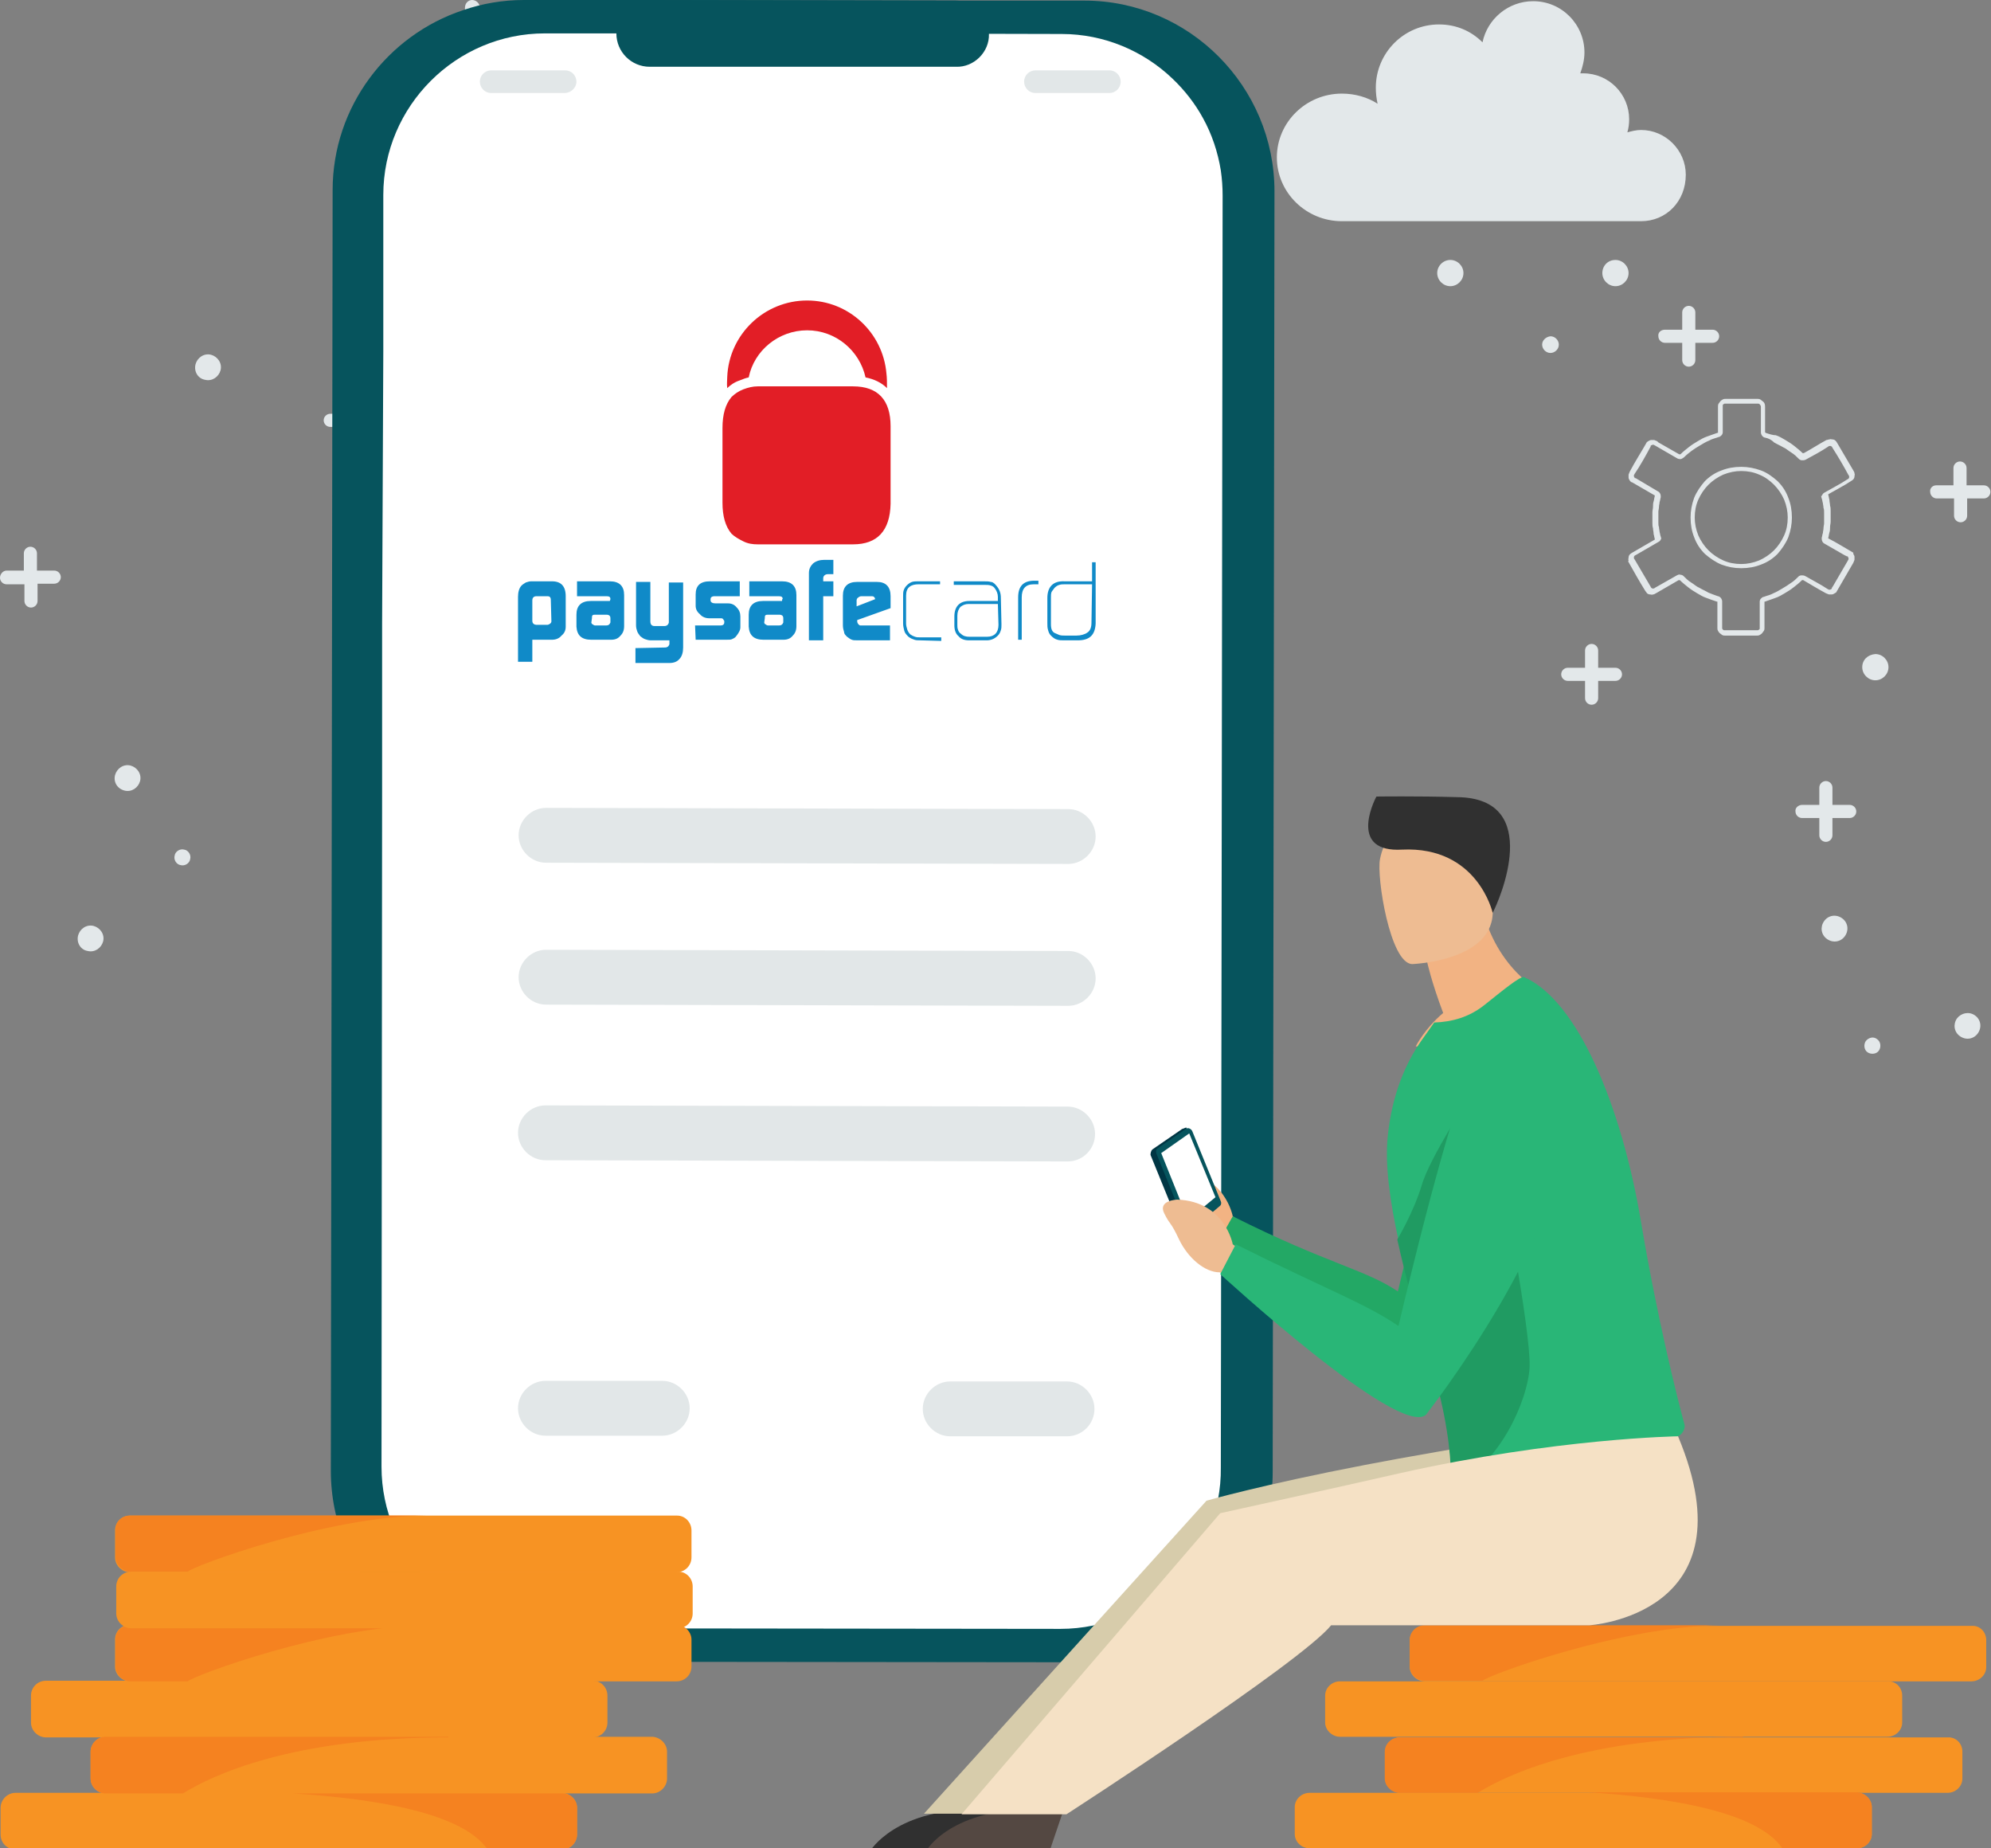 <?xml version="1.0" encoding="utf-8"?>
<!-- Generator: Adobe Illustrator 24.0.2, SVG Export Plug-In . SVG Version: 6.00 Build 0)  -->
<svg version="1.1" id="Layer_1" xmlns="http://www.w3.org/2000/svg" xmlns:xlink="http://www.w3.org/1999/xlink" x="0px" y="0px"
	 viewBox="0 0 334 310" style="enable-background:new 0 0 334 310;" xml:space="preserve">
<rect x="0" y="0" width="334" height="310" fill="#808080" stroke="none"/>
<style type="text/css">
	.st0{fill-rule:evenodd;clip-rule:evenodd;fill:#E3E8EA;}
	.st1{fill:#C3812A;}
	.st2{fill:#F79323;}
	.st3{fill:#F58220;}
	.st4{fill:#DDE1F2;}
	.st5{fill:#06545D;}
	.st6{fill:#FFFFFF;}
	.st7{fill:#E2E7E8;}
	.st8{fill:#108AC8;}
	.st9{fill:#E21E26;}
	.st10{fill:#F2B383;}
	.st11{fill:#23A865;}
	.st12{fill:#303030;}
	.st13{fill:#EEBC92;}
	.st14{fill:#544842;}
	.st15{fill:#D7CCAB;}
	.st16{fill:#29B677;}
	.st17{fill:#003644;}
	.st18{fill:#3A3682;}
	.st19{fill:#209B62;}
	.st20{fill:#F5E1C5;}
</style>
<g>
	<g>
		<path class="st0" d="M298.2,80.7c0.8,0.8,1.4,1.7,1.8,2.8c0.4,1,0.6,2.1,0.6,3.3c0,1.1-0.2,2.2-0.6,3.3c-0.4,1-1.1,2-1.8,2.8
			c-0.8,0.8-1.7,1.4-2.8,1.8c-1,0.4-2.1,0.6-3.3,0.6c-1.2,0-2.2-0.2-3.3-0.6c-1-0.4-2-1.1-2.8-1.8c-0.8-0.8-1.4-1.7-1.8-2.8
			c-0.4-1-0.6-2.1-0.6-3.3c0-1.1,0.2-2.2,0.6-3.3c0.4-1,1.1-2,1.8-2.8c0.8-0.8,1.7-1.4,2.8-1.8c1-0.4,2.1-0.6,3.3-0.6
			c1.1,0,2.2,0.2,3.3,0.6C296.5,79.3,297.4,80,298.2,80.7L298.2,80.7z M295.1,79.6c-0.9-0.4-1.9-0.6-3-0.6c-1,0-2,0.2-3,0.6
			c-0.9,0.4-1.8,1-2.5,1.7c-0.7,0.7-1.3,1.6-1.7,2.5c-0.4,0.9-0.6,1.9-0.6,3c0,1,0.2,2,0.6,3c0.4,0.9,1,1.8,1.7,2.5
			c0.7,0.7,1.6,1.3,2.5,1.7c0.9,0.4,1.9,0.6,3,0.6c1,0,2-0.2,3-0.6c0.9-0.4,1.8-1,2.5-1.7c0.7-0.7,1.3-1.6,1.7-2.5
			c0.4-0.9,0.6-1.9,0.6-3c0-1-0.2-2-0.6-3c-0.4-0.9-1-1.8-1.7-2.5C296.9,80.6,296.1,80,295.1,79.6L295.1,79.6z M296.1,73.4
			c-0.2,0-0.4-0.2-0.5-0.3c-0.1-0.2-0.2-0.3-0.2-0.6v-4.3c0-0.1-0.1-0.3-0.2-0.4c-0.1,0-0.1-0.1-0.2-0.1c-0.1,0-0.1,0-0.2,0h-5.3
			c-0.1,0-0.1,0-0.2,0c-0.1,0-0.1,0.1-0.2,0.1c-0.1,0.1-0.1,0.1-0.1,0.2c0,0.1,0,0.1,0,0.2l0,4.3c0,0.2-0.1,0.4-0.2,0.5
			c-0.1,0.1-0.3,0.3-0.5,0.3c-0.5,0.2-1.1,0.3-1.6,0.6c-0.5,0.2-1,0.5-1.5,0.8c-0.5,0.3-1,0.6-1.4,0.9c-0.4,0.3-0.9,0.7-1.3,1.1
			c-0.1,0.1-0.3,0.2-0.5,0.3c-0.2,0-0.4,0-0.6-0.1l-3.8-2.2c-0.1,0-0.1-0.1-0.2-0.1c-0.1,0-0.1,0-0.2,0c-0.1,0-0.1,0.1-0.2,0.1
			c-0.1,0-0.1,0.1-0.1,0.2c-0.8,1.5-1.8,3.3-2.7,4.6c0,0.1-0.1,0.1-0.1,0.2c0,0.1,0,0.1,0,0.2c0,0.1,0.1,0.1,0.1,0.2
			c0,0.1,0.1,0.1,0.2,0.1l3.7,2.2c0.2,0.1,0.3,0.2,0.4,0.4c0.1,0.2,0.1,0.4,0.1,0.6c-0.1,0.3-0.1,0.6-0.2,0.8c0,0.3-0.1,0.5-0.1,0.8
			c0,0.3-0.1,0.6-0.1,0.8c0,0.3,0,0.6,0,0.9c0,0.3,0,0.6,0,0.9c0,0.3,0,0.6,0.1,0.8c0,0.3,0.1,0.6,0.1,0.8c0.1,0.3,0.1,0.6,0.2,0.8
			l0.1,0.4l-0.1,0c0,0,0,0.1,0,0.1c-0.1,0.2-0.2,0.3-0.4,0.4l-3.8,2.2c-0.1,0-0.1,0.1-0.2,0.1c0,0.1-0.1,0.1-0.1,0.2
			c0,0.1,0,0.1,0,0.2c0,0.1,0,0.1,0.1,0.2c0.9,1.5,1.8,3.1,2.7,4.6c0,0.1,0.1,0.1,0.1,0.2c0.1,0,0.1,0.1,0.2,0.1c0.1,0,0.1,0,0.2,0
			c0.1,0,0.1,0,0.2-0.1l3.7-2.1c0.2-0.1,0.4-0.2,0.6-0.1c0.2,0,0.4,0.1,0.5,0.2c0.4,0.4,0.8,0.8,1.3,1.1c0.5,0.3,0.9,0.7,1.4,0.9
			c0.5,0.3,1,0.5,1.5,0.8c0.5,0.2,1,0.4,1.6,0.6c0.2,0,0.4,0.2,0.5,0.3c0.1,0.2,0.2,0.3,0.2,0.6v4.3c0,0.1,0,0.1,0,0.2
			c0,0.1,0.1,0.1,0.1,0.2c0.1,0,0.1,0.1,0.2,0.1c0.1,0,0.1,0,0.2,0h5.3c0.1,0,0.1,0,0.2,0c0.1,0,0.1-0.1,0.2-0.1
			c0.1-0.1,0.1-0.1,0.1-0.2c0-0.1,0-0.1,0-0.2l0-4.3c0-0.2,0.1-0.4,0.2-0.5c0.1-0.1,0.3-0.3,0.5-0.3c0.5-0.2,1.1-0.3,1.6-0.6
			c0.5-0.2,1-0.5,1.5-0.8c0.5-0.3,1-0.6,1.4-0.9c0.5-0.3,0.9-0.7,1.3-1.1l0,0c0.1-0.1,0.3-0.2,0.5-0.2c0.2,0,0.4,0,0.6,0.1
			c1.2,0.7,2.6,1.4,3.8,2.2c0.1,0,0.1,0.1,0.2,0.1c0.1,0,0.1,0,0.2,0c0.1,0,0.1-0.1,0.2-0.1c0.1,0,0.1-0.1,0.1-0.2l0.2-0.3l0,0
			l2.5-4.3c0-0.1,0.1-0.1,0.1-0.2c0-0.1,0-0.1,0-0.2c0-0.1-0.1-0.1-0.1-0.2c0-0.1-0.1-0.1-0.2-0.1l-0.4-0.2l0,0l-3.3-1.9
			c-0.2-0.1-0.3-0.2-0.4-0.4c-0.1-0.2-0.1-0.4-0.1-0.6c0.1-0.3,0.1-0.6,0.2-0.8c0-0.3,0.1-0.5,0.1-0.8c0-0.3,0.1-0.6,0.1-0.8
			c0-0.3,0-0.6,0-0.9c0-0.3,0-0.6,0-0.9c0-0.3,0-0.6-0.1-0.8c0-0.3-0.1-0.6-0.1-0.8c-0.1-0.3-0.1-0.6-0.2-0.8l-0.1-0.4l0.1,0
			c0-0.1,0-0.1,0.1-0.2c0.1-0.2,0.2-0.3,0.4-0.4c1.2-0.7,2.6-1.4,3.8-2.2c0.1,0,0.1-0.1,0.2-0.1c0-0.1,0.1-0.1,0.1-0.2
			c0-0.1,0-0.1,0-0.2c0-0.1,0-0.1-0.1-0.2c-0.8-1.5-1.8-3.2-2.7-4.6c0-0.1-0.1-0.1-0.1-0.2c-0.1,0-0.1-0.1-0.2-0.1
			c-0.1,0-0.1,0-0.2,0c-0.1,0-0.1,0-0.2,0.1c-1.2,0.8-2.5,1.5-3.8,2.2c-0.2,0.1-0.4,0.1-0.6,0.1c-0.2,0-0.4-0.1-0.5-0.2
			c-0.4-0.4-0.8-0.8-1.3-1.1c-0.5-0.3-0.9-0.7-1.4-0.9c-0.5-0.3-1-0.5-1.5-0.8C297.1,73.7,296.6,73.5,296.1,73.4L296.1,73.4z
			 M296.2,72.6L296.2,72.6C296.2,72.6,296.2,72.6,296.2,72.6c-0.1-0.1-0.1-0.1-0.1-0.1v-4.3c0-0.4-0.1-0.7-0.4-0.9
			c-0.1-0.1-0.3-0.2-0.4-0.3c-0.2-0.1-0.3-0.1-0.5-0.1h-5.3c-0.2,0-0.3,0-0.5,0.1c-0.2,0.1-0.3,0.2-0.4,0.3
			c-0.1,0.1-0.2,0.3-0.3,0.4c-0.1,0.2-0.1,0.3-0.1,0.5v4.3c0,0,0,0,0,0.1c0,0,0,0-0.1,0c-0.6,0.2-1.1,0.4-1.7,0.6
			c-0.6,0.2-1.1,0.5-1.6,0.8c-0.5,0.3-1,0.6-1.5,1c-0.5,0.4-0.9,0.7-1.4,1.2l0,0c0,0,0,0-0.1,0c0,0,0,0-0.1,0l-3.5-2l0,0L278,74
			c-0.2-0.1-0.3-0.1-0.5-0.2c-0.2,0-0.4,0-0.5,0c-0.2,0-0.3,0.1-0.5,0.2c0,0-0.1,0-0.1,0.1l-0.1,0c-0.9,1.6-2,3.3-2.9,5
			c-0.1,0.2-0.1,0.3-0.2,0.5c0,0.2,0,0.4,0,0.5c0,0.2,0.1,0.3,0.2,0.5c0.1,0.1,0.2,0.3,0.4,0.3l3.8,2.2c0,0,0,0,0,0c0,0,0,0,0,0.1
			c-0.1,0.3-0.1,0.6-0.2,0.9c-0.1,0.3-0.1,0.6-0.1,0.9c0,0.3-0.1,0.6-0.1,0.9c0,0.3,0,0.6,0,0.9c0,0.3,0,0.6,0,0.9
			c0,0.3,0,0.6,0.1,0.9c0,0.3,0.1,0.6,0.1,0.9c0,0.2,0.1,0.3,0.1,0.5l0,0l0.1,0.4c0,0,0,0,0,0.1c0,0,0,0,0,0l-3.8,2.2
			c-0.2,0.1-0.3,0.2-0.4,0.3c-0.1,0.1-0.2,0.3-0.2,0.5c0,0.2-0.1,0.3,0,0.5c0,0,0,0.1,0,0.1l-0.1,0c0.9,1.6,1.9,3.4,2.9,5
			c0.1,0.1,0.2,0.3,0.3,0.4c0.1,0.1,0.3,0.2,0.5,0.2c0.2,0,0.3,0.1,0.5,0c0.2,0,0.3-0.1,0.5-0.2l3.8-2.2c0,0,0,0,0.1,0
			c0,0,0,0,0.1,0c0.4,0.4,0.9,0.8,1.4,1.2c0.5,0.4,1,0.7,1.5,1c0.5,0.3,1,0.6,1.6,0.8c0.5,0.2,1.1,0.4,1.7,0.6l0,0c0,0,0,0,0.1,0
			c0,0,0,0,0,0.1v4.3c0,0.2,0,0.3,0.1,0.5c0.1,0.2,0.2,0.3,0.3,0.4c0.1,0.1,0.3,0.2,0.4,0.3c0.2,0.1,0.3,0.1,0.5,0.1h5.3
			c0.2,0,0.3,0,0.5-0.1c0.2-0.1,0.3-0.2,0.4-0.3c0.1-0.1,0.2-0.3,0.3-0.4c0.1-0.2,0.1-0.3,0.1-0.5V101c0,0,0,0,0-0.1c0,0,0,0,0.1,0
			c0.6-0.2,1.1-0.4,1.7-0.6c0.6-0.2,1.1-0.5,1.6-0.8c0.5-0.3,1-0.6,1.5-1c0.5-0.4,0.9-0.7,1.4-1.2c0,0,0,0,0.1,0c0,0,0,0,0.1,0
			c1.2,0.7,2.5,1.5,3.8,2.2c0.2,0.1,0.3,0.1,0.5,0.2c0.2,0,0.4,0,0.5,0c0.2,0,0.3-0.1,0.5-0.2c0,0,0.1,0,0.1-0.1l0.1,0l2.9-5
			c0.1-0.2,0.1-0.3,0.2-0.5c0-0.2,0-0.4,0-0.5c0-0.2-0.1-0.3-0.2-0.5l0-0.1l0-0.1c-1.4-0.8-2.8-1.7-4.2-2.4c0,0,0,0,0,0
			c0,0,0,0,0-0.1c0.1-0.3,0.1-0.6,0.2-0.9c0.1-0.3,0.1-0.6,0.1-0.9c0-0.3,0.1-0.6,0.1-0.9c0-0.3,0-0.6,0-0.9c0-0.3,0-0.6,0-0.9
			c0-0.3,0-0.6-0.1-0.9c0-0.3-0.1-0.6-0.1-0.9c0-0.2-0.1-0.3-0.1-0.5l0,0l-0.1-0.4c0,0,0,0,0-0.1c0,0,0,0,0,0
			c1.2-0.7,2.6-1.4,3.8-2.2c0.2-0.1,0.3-0.2,0.4-0.3c0.1-0.1,0.2-0.3,0.2-0.5c0-0.2,0.1-0.3,0-0.5c0-0.2-0.1-0.3-0.2-0.5
			c-0.9-1.5-1.8-3.1-2.7-4.6c-0.1-0.2-0.2-0.3-0.3-0.4c-0.1-0.1-0.3-0.2-0.5-0.2c-0.2,0-0.3-0.1-0.5,0c-0.2,0-0.3,0.1-0.5,0.1
			c-1.3,0.7-2.5,1.5-3.8,2.2c0,0,0,0-0.1,0c0,0,0,0-0.1,0c-0.4-0.4-0.9-0.8-1.4-1.2c-0.5-0.4-1-0.7-1.5-1c-0.5-0.3-1-0.6-1.6-0.8
			C297.4,73,296.8,72.8,296.2,72.6z"/>
		<g>
			<g>
				<g>
					<g>
						<path class="st0" d="M275.3,37.1h-50.2c-6,0-10.9-4.8-10.9-10.7c0-5.9,4.9-10.7,10.9-10.7c2.2,0,4.3,0.6,6,1.7
							c-0.2-0.9-0.3-1.8-0.3-2.7c0-5.8,4.7-10.6,10.6-10.6c2.9,0,5.4,1.1,7.3,3c0.8-3.9,4.3-6.9,8.5-6.9c4.8,0,8.6,3.9,8.6,8.6
							c0,1.2-0.3,2.4-0.7,3.5c0.2,0,0.3,0,0.5,0c4.3,0,7.7,3.5,7.7,7.7c0,0.8-0.1,1.5-0.3,2.2c0.7-0.2,1.5-0.4,2.3-0.4
							c4.1,0,7.5,3.4,7.5,7.5C282.8,33.8,279.5,37.1,275.3,37.1z"/>
					</g>
				</g>
			</g>
			<g>
				<path class="st0" d="M74.7,4.5H78V1.3C78,0.6,78.5,0,79.2,0c0.7,0,1.3,0.6,1.3,1.3v3.2h3.2c0.7,0,1.3,0.6,1.3,1.3
					C85,6.5,84.4,7,83.7,7h-3.2v3.2c0,0.7-0.6,1.3-1.3,1.3c-0.7,0-1.3-0.6-1.3-1.3V7h-3.2c-0.7,0-1.3-0.6-1.3-1.3
					C73.5,5.1,74,4.5,74.7,4.5z"/>
				<path class="st0" d="M55.4,69.4h2.9v-2.9c0-0.6,0.5-1.1,1.1-1.1c0.6,0,1.1,0.5,1.1,1.1v2.9h2.9c0.6,0,1.1,0.5,1.1,1.1
					c0,0.6-0.5,1.1-1.1,1.1h-2.9v2.9c0,0.6-0.5,1.1-1.1,1.1c-0.6,0-1.1-0.5-1.1-1.1v-2.9h-2.9c-0.6,0-1.1-0.5-1.1-1.1
					C54.3,69.9,54.8,69.4,55.4,69.4z"/>
				<path class="st0" d="M302.3,135h2.9v-2.9c0-0.6,0.5-1.1,1.1-1.1c0.6,0,1.1,0.5,1.1,1.1v2.9h2.9c0.6,0,1.1,0.5,1.1,1.1
					c0,0.6-0.5,1.1-1.1,1.1h-2.9v2.9c0,0.6-0.5,1.1-1.1,1.1c-0.6,0-1.1-0.5-1.1-1.1v-2.9h-2.9c-0.6,0-1.1-0.5-1.1-1.1
					C301.1,135.5,301.7,135,302.3,135z"/>
				<g>
					<g>
						<path class="st0" d="M30.3,145.1c0.7,0.2,1.5-0.3,1.6-1c0.2-0.7-0.3-1.5-1-1.6c-0.7-0.2-1.5,0.3-1.6,1
							C29.1,144.2,29.6,145,30.3,145.1z"/>
					</g>
					<g>
						<path class="st0" d="M14.7,159.5c1.2,0.3,2.3-0.5,2.6-1.6c0.3-1.2-0.5-2.3-1.6-2.6c-1.2-0.3-2.3,0.5-2.6,1.6
							C12.8,158.1,13.5,159.3,14.7,159.5z"/>
					</g>
					<g>
						<path class="st0" d="M20.9,132.6c1.2,0.3,2.3-0.5,2.6-1.6c0.3-1.2-0.5-2.3-1.6-2.6c-1.2-0.3-2.3,0.5-2.6,1.6
							C19,131.2,19.7,132.3,20.9,132.6z"/>
					</g>
				</g>
				<g>
					<g>
						<path class="st0" d="M34.4,63.7c1.2,0.3,2.3-0.5,2.6-1.6c0.3-1.2-0.5-2.3-1.6-2.6c-1.2-0.3-2.3,0.5-2.6,1.6
							C32.5,62.3,33.2,63.5,34.4,63.7z"/>
					</g>
				</g>
				<path class="st0" d="M279.3,55.3h2.9v-2.9c0-0.6,0.5-1.1,1.1-1.1c0.6,0,1.1,0.5,1.1,1.1v2.9h2.9c0.6,0,1.1,0.5,1.1,1.1
					c0,0.6-0.5,1.1-1.1,1.1h-2.9v2.9c0,0.6-0.5,1.1-1.1,1.1c-0.6,0-1.1-0.5-1.1-1.1v-2.9h-2.9c-0.6,0-1.1-0.5-1.1-1.1
					C278.1,55.8,278.6,55.3,279.3,55.3z"/>
				<g>
					<g>
						<path class="st0" d="M258.7,57.8c0,0.7,0.6,1.4,1.4,1.4c0.7,0,1.4-0.6,1.4-1.4c0-0.7-0.6-1.4-1.4-1.4
							C259.3,56.5,258.7,57.1,258.7,57.8z"/>
					</g>
					<g>
						<path class="st0" d="M241.1,45.8c0,1.2,1,2.2,2.2,2.2c1.2,0,2.2-1,2.2-2.2c0-1.2-1-2.2-2.2-2.2
							C242.1,43.6,241.1,44.6,241.1,45.8z"/>
					</g>
					<g>
						<path class="st0" d="M268.8,45.8c0,1.2,1,2.2,2.2,2.2c1.2,0,2.2-1,2.2-2.2c0-1.2-1-2.2-2.2-2.2
							C269.7,43.6,268.8,44.6,268.8,45.8z"/>
					</g>
					<g>
						<path class="st0" d="M312.4,111.9c0,1.2,1,2.2,2.2,2.2c1.2,0,2.2-1,2.2-2.2c0-1.2-1-2.2-2.2-2.2
							C313.3,109.8,312.4,110.7,312.4,111.9z"/>
					</g>
				</g>
				<g>
					<g>
						<path class="st0" d="M313,174.6c-0.4,0.6-0.3,1.5,0.3,1.9c0.6,0.4,1.5,0.3,1.9-0.3c0.4-0.6,0.3-1.5-0.3-1.9
							C314.3,173.8,313.5,174,313,174.6z"/>
					</g>
					<g>
						<path class="st0" d="M306,154.5c-0.7,1-0.5,2.3,0.5,3c1,0.7,2.3,0.5,3-0.5c0.7-1,0.5-2.3-0.5-3
							C308,153.3,306.7,153.5,306,154.5z"/>
					</g>
					<g>
						<path class="st0" d="M328.3,170.8c-0.7,1-0.5,2.3,0.5,3c1,0.7,2.3,0.5,3-0.5c0.7-1,0.5-2.3-0.5-3
							C330.3,169.6,329,169.9,328.3,170.8z"/>
					</g>
				</g>
				<path class="st0" d="M263,112h2.9v-2.9c0-0.6,0.5-1.1,1.1-1.1c0.6,0,1.1,0.5,1.1,1.1v2.9h2.9c0.6,0,1.1,0.5,1.1,1.1
					c0,0.6-0.5,1.1-1.1,1.1h-2.9v2.9c0,0.6-0.5,1.1-1.1,1.1c-0.6,0-1.1-0.5-1.1-1.1v-2.9H263c-0.6,0-1.1-0.5-1.1-1.1
					C261.9,112.5,262.4,112,263,112z"/>
				<path class="st0" d="M1.1,95.7H4v-2.9c0-0.6,0.5-1.1,1.1-1.1c0.6,0,1.1,0.5,1.1,1.1v2.9h2.9c0.6,0,1.1,0.5,1.1,1.1
					c0,0.6-0.5,1.1-1.1,1.1H6.3v2.9c0,0.6-0.5,1.1-1.1,1.1c-0.6,0-1.1-0.5-1.1-1.1V98H1.1C0.5,98,0,97.5,0,96.9
					C0,96.3,0.5,95.7,1.1,95.7z"/>
				<path class="st0" d="M324.8,81.4h2.9v-2.9c0-0.6,0.5-1.1,1.1-1.1c0.6,0,1.1,0.5,1.1,1.1v2.9h2.9c0.6,0,1.1,0.5,1.1,1.1
					c0,0.6-0.5,1.1-1.1,1.1H330v2.9c0,0.6-0.5,1.1-1.1,1.1c-0.6,0-1.1-0.5-1.1-1.1v-2.9h-2.9c-0.6,0-1.1-0.5-1.1-1.1
					C323.7,81.9,324.2,81.4,324.8,81.4z"/>
			</g>
		</g>
	</g>
	<g>
		<path class="st1" d="M257.5,281.9h0.8c-0.7,0-1,0-1,0L257.5,281.9z"/>
		<g>
			<path class="st2" d="M314,303.1v4.5c0,1.3-1.1,2.4-2.5,2.4h-91.8c-1.4,0-2.5-1.1-2.5-2.4v-4.5c0-1.3,1.1-2.4,2.5-2.4h91.8
				C312.9,300.7,314,301.8,314,303.1z"/>
			<path class="st2" d="M329.2,293.8v4.5c0,1.3-1.1,2.4-2.5,2.4h-91.8c-1.3,0-2.5-1.1-2.5-2.4v-4.5c0-1.3,1.1-2.4,2.5-2.4h91.8
				C328.1,291.3,329.2,292.4,329.2,293.8z"/>
			<path class="st2" d="M333.2,275.1v4.5c0,1.3-1.1,2.4-2.5,2.4H239c-1.3,0-2.5-1.1-2.5-2.4v-4.5c0-1.3,1.1-2.4,2.5-2.4h91.8
				C332.1,272.6,333.2,273.7,333.2,275.1z"/>
			<path class="st2" d="M319.1,284.4v4.5c0,1.3-1.1,2.4-2.5,2.4h-91.8c-1.3,0-2.5-1.1-2.5-2.4v-4.5c0-1.3,1.1-2.4,2.5-2.4h91.8
				C318,281.9,319.1,283,319.1,284.4z"/>
			<path class="st3" d="M314,303.1v4.5c0,1.3-1.1,2.4-2.5,2.4H299c-4.2-6.1-18.6-8.5-32.6-9.4h45.2C312.9,300.7,314,301.8,314,303.1
				z"/>
			<path class="st3" d="M292.4,291.3c-26.3,0-39.7,6.4-44.5,9.4h-13.1c-1.3,0-2.5-1.1-2.5-2.4v-4.5c0-1.3,1.1-2.4,2.5-2.4H292.4z"/>
			<path class="st3" d="M239,272.6h49.6c-16.5,0.1-39.1,8.4-39.9,9.3l0,0H239c-1.3,0-2.5-1.1-2.5-2.4v-4.5
				C236.5,273.7,237.6,272.6,239,272.6z"/>
		</g>
		<path class="st4" d="M308.2,272.6c-0.2,0-0.4,0-0.6,0H308.2z"/>
		<g>
			<path class="st5" d="M181.5,278.8l-94.1-0.1c-17.6,0-31.9-14.4-31.9-32l0.3-214.8c0-14,9.2-26,21.9-30.2C80.9,0.6,84.3,0,87.9,0
				l0.5,0l20.7,0l51.3,0.1c0,0,0,0,0,0l21.5,0c17.6,0,31.9,14.4,31.9,32l-0.3,214.8C213.5,264.5,199.1,278.8,181.5,278.8z"/>
			<path class="st6" d="M177.9,273.2l-86.8-0.1c-14.9,0-27.1-12.2-27.1-27.1l0.1-113.1l0-15.7l0-12.6L64.3,59l0-22.5l0-3.8
				c0-14.9,12.2-27.1,27.1-27.1l17.6,0l26.9,0l42.2,0.1c7.2,0,13.8,2.9,18.6,7.5c2,1.9,3.8,4.2,5.1,6.6c1.5,2.7,2.5,5.7,3,8.8
				c0.2,1.4,0.3,2.8,0.3,4.2l-0.3,213.3C205,261,192.8,273.2,177.9,273.2z"/>
			<path class="st5" d="M160.4,11.2L109,11.2c-3.1,0-5.6-2.5-5.6-5.6l0,0c0-3.1,2.5-5.6,5.6-5.6l51.3,0.1c3.1,0,5.6,2.5,5.6,5.6l0,0
				C166,8.7,163.4,11.3,160.4,11.2z"/>
			<g>
				<path class="st7" d="M179.2,144.9l-87.6-0.2c-2.5,0-4.6-2.1-4.6-4.6l0,0c0-2.5,2.1-4.6,4.6-4.6l87.6,0.2c2.5,0,4.6,2.1,4.6,4.6
					l0,0C183.8,142.8,181.7,144.9,179.2,144.9z"/>
				<g>
					<path class="st8" d="M92.4,100.6c0-0.4-0.2-0.6-0.5-0.6H90c-0.5,0-0.7,0.3-0.7,0.7v3.4c0,0.5,0.3,0.7,0.8,0.7h1.7
						c0.2,0,0.3-0.1,0.5-0.2c0.1-0.1,0.2-0.2,0.2-0.4L92.4,100.6z M86.9,100.1c0-0.8,0.2-1.5,0.6-1.9c0.2-0.2,0.4-0.3,0.7-0.5
						c0.3-0.1,0.6-0.2,0.9-0.2h3.5c1.5,0,2.3,0.8,2.3,2.5v5.1c0,0.6-0.2,1.1-0.7,1.5c-0.4,0.5-1,0.7-1.6,0.7h-3.3v3.7h-2.4V100.1z
						 M99.2,104.4c0,0.1,0.1,0.3,0.2,0.3c0.1,0.1,0.3,0.2,0.4,0.2h1.9c0.4,0,0.6-0.2,0.7-0.5v-0.7c0-0.4-0.2-0.6-0.7-0.6h-1.8
						c-0.2,0-0.4,0-0.5,0.1c-0.1,0.1-0.1,0.3-0.1,0.5L99.2,104.4z M102.4,100.5c0-0.4-0.2-0.5-0.7-0.5h-4.9v-2.5h5.5
						c1.6,0,2.4,0.8,2.4,2.3v5.2c0,0.7-0.2,1.2-0.6,1.6c-0.4,0.5-0.9,0.7-1.6,0.7h-3.3c-1.6,0-2.4-0.7-2.5-2.2v-2
						c0-1.5,0.8-2.3,2.4-2.3h3.2L102.4,100.5z M111.6,108.6c0.2,0,0.4-0.1,0.5-0.2c0.1-0.1,0.2-0.3,0.2-0.4v-0.6h-3.1
						c-0.4,0-0.7-0.1-1-0.2c-0.3-0.1-0.5-0.3-0.8-0.5c-0.2-0.3-0.4-0.5-0.5-0.8c-0.1-0.3-0.2-0.6-0.2-1v-7.3h2.4v6.6
						c0,0.5,0.2,0.8,0.7,0.8h1.7c0.2,0,0.4-0.1,0.5-0.2c0.1-0.1,0.2-0.3,0.2-0.4v-6.7h2.4v10.9c0,0.8-0.2,1.5-0.6,1.9
						c-0.4,0.5-1,0.7-1.7,0.7h-5.7v-2.5L111.6,108.6z M116.6,104.9h4.3c0.4,0,0.6-0.2,0.6-0.5v-0.2c0-0.1,0-0.1-0.1-0.2
						c-0.1-0.2-0.2-0.3-0.4-0.3H119c-0.6,0-1.2-0.2-1.6-0.7c-0.5-0.4-0.7-0.9-0.7-1.4v-1.9c0-1.5,0.8-2.2,2.4-2.2h5v2.5h-4.2
						c-0.5,0-0.7,0.2-0.7,0.5v0.2c0,0.3,0.3,0.5,0.8,0.5h2.1c0.6,0,1.1,0.2,1.5,0.7c0.4,0.4,0.6,0.9,0.6,1.5v1.8
						c0,0.5-0.3,1-0.7,1.5c-0.2,0.3-0.5,0.4-0.7,0.5c-0.2,0.1-0.5,0.1-1,0.1h-5.1L116.6,104.9z M128.2,104.4c0,0.1,0.1,0.3,0.2,0.3
						c0.1,0.1,0.3,0.2,0.4,0.2h1.9c0.4,0,0.6-0.2,0.7-0.5v-0.7c0-0.4-0.2-0.6-0.7-0.6h-1.8c-0.2,0-0.4,0-0.5,0.1
						c-0.1,0.1-0.1,0.3-0.1,0.5L128.2,104.4L128.2,104.4z M131.3,100.5c0-0.4-0.2-0.5-0.7-0.5h-4.9v-2.5h5.5c1.6,0,2.4,0.8,2.4,2.3
						v5.2c0,0.7-0.2,1.2-0.6,1.6c-0.4,0.5-0.9,0.7-1.6,0.7h-3.3c-1.6,0-2.4-0.7-2.5-2.2v-2c0-1.5,0.8-2.3,2.4-2.3h3.2V100.5z
						 M135.7,96.1c0-0.7,0.3-1.2,0.7-1.6c0.5-0.4,1.1-0.6,1.9-0.6h1.5v2.4h-0.9c-0.5,0-0.8,0.3-0.8,0.7v0.5h1.7v2.5h-1.7v7.4h-2.4
						V96.1z M146.8,100.5L146.8,100.5c0-0.2-0.1-0.3-0.2-0.4c-0.1-0.1-0.3-0.1-0.4-0.1h-1.7c-0.2,0-0.4,0.1-0.5,0.2
						c-0.2,0.1-0.3,0.3-0.3,0.5v1L146.8,100.5z M143.8,104v0.2c0,0.2,0.1,0.4,0.2,0.5c0.1,0.1,0.2,0.2,0.3,0.2h5v2.5h-5.3
						c-0.5,0-0.9,0-1.1-0.1c-0.3-0.1-0.5-0.3-0.8-0.5c-0.3-0.3-0.5-0.5-0.5-0.8c-0.1-0.3-0.2-0.7-0.2-1.1l0-5c0-1.5,0.8-2.3,2.4-2.3
						h3.3c1.5,0,2.3,0.8,2.3,2.4v2L143.8,104z M154.4,107.4c-0.4,0-0.7,0-1-0.1c-0.3-0.1-0.6-0.2-1-0.5c-0.3-0.3-0.6-0.6-0.7-1
						c-0.1-0.4-0.2-0.8-0.2-1.2V100c0-0.4,0-0.7,0.1-1c0.1-0.3,0.3-0.6,0.5-0.8c0.3-0.3,0.6-0.5,0.9-0.6c0.3-0.1,0.7-0.1,1-0.1h3.7
						V98h-3.6c-0.6,0-1.1,0.1-1.5,0.4c-0.4,0.3-0.6,0.8-0.6,1.5v4.7c0,0.3,0.1,0.7,0.2,1c0.1,0.3,0.3,0.6,0.5,0.8
						c0.3,0.2,0.5,0.3,0.8,0.4c0.3,0.1,0.5,0.1,0.9,0.1h3.5v0.6L154.4,107.4 M167.4,101.3h-4.9c-0.6,0-1,0.2-1.4,0.5
						c-0.3,0.4-0.5,0.8-0.5,1.5v1.5c0,0.3,0,0.5,0.1,0.8c0.1,0.3,0.2,0.5,0.5,0.7c0.4,0.4,0.9,0.5,1.4,0.5h3c1.2,0,1.9-0.7,1.9-2
						L167.4,101.3z M168,104.7c0,0.4,0,0.7-0.1,1c-0.1,0.3-0.2,0.6-0.5,0.9c-0.5,0.5-1.1,0.8-1.9,0.8h-2.9c-0.8,0-1.4-0.2-1.8-0.7
						c-0.5-0.4-0.7-1.1-0.7-1.8v-1.5c0-1.7,0.9-2.6,2.5-2.6h4.8v-0.7c0-0.5-0.2-1-0.5-1.4c-0.2-0.3-0.4-0.4-0.7-0.5
						c-0.3-0.1-0.6-0.1-0.9-0.1h-5.3v-0.6h5c0.5,0,0.9,0,1.2,0.1c0.2,0,0.4,0.1,0.5,0.2c0.2,0.1,0.3,0.3,0.5,0.5
						c0.5,0.6,0.7,1.2,0.7,2L168,104.7z M173.4,98c-1.4,0-2,0.8-2,2.2v7.1h-0.6v-7.1c0-1.9,0.9-2.8,2.7-2.8h0.7V98L173.4,98z
						 M183.2,98h-4.6c-0.3,0-0.6,0-0.9,0.1c-0.3,0.1-0.5,0.2-0.8,0.5c-0.2,0.3-0.4,0.5-0.5,0.7c-0.1,0.3-0.1,0.5-0.1,0.9v4.5
						c0,0.8,0.2,1.3,0.7,1.5c0.2,0.1,0.5,0.2,0.7,0.3c0.3,0.1,0.6,0.1,0.9,0.1h2c0.7,0,1.4-0.2,1.8-0.5c0.5-0.3,0.7-0.9,0.7-1.7
						L183.2,98L183.2,98z M183.8,104.6c-0.1,1.9-1,2.8-3,2.8h-2.2c-0.5,0-0.9,0-1.2-0.1c-0.4-0.1-0.7-0.3-1.1-0.7
						c-0.3-0.3-0.4-0.6-0.5-1c-0.1-0.3-0.1-0.7-0.1-1.1v-4.2c0-1.9,1-2.9,2.9-2.8h4.6v-3.2h0.6L183.8,104.6"/>
					<g>
						<path class="st9" d="M124.1,63.8c0.5-0.2,1-0.4,1.5-0.5c0.9-4.5,5-7.9,9.8-7.9c4.8,0,8.8,3.4,9.8,7.9c1.5,0.3,2.7,0.9,3.6,1.8
							c0-0.9,0-1.7-0.1-2.5c-0.6-6.8-6.3-12.2-13.3-12.2c-7.2,0-13.1,5.7-13.4,12.8c0,0.6-0.1,1.2,0,1.9
							C122.5,64.6,123.2,64.1,124.1,63.8"/>
						<path class="st9" d="M143.1,64.8h-16c-0.8,0-1.6,0.2-2.4,0.5s-1.5,0.8-2,1.3c-1,1.2-1.5,2.9-1.5,5.2v12.5c0,2.3,0.5,4,1.5,5.2
							c0.5,0.5,1.2,0.9,2,1.3c0.8,0.4,1.6,0.5,2.4,0.5h16c4.1,0,6.2-2.3,6.3-6.8v-13C149.4,67.1,147.3,64.8,143.1,64.8"/>
					</g>
				</g>
				<path class="st7" d="M179.2,168.7l-87.6-0.2c-2.5,0-4.6-2.1-4.6-4.6l0,0c0-2.5,2.1-4.6,4.6-4.6l87.6,0.2c2.5,0,4.6,2.1,4.6,4.6
					l0,0C183.8,166.6,181.7,168.7,179.2,168.7z"/>
				<path class="st7" d="M179.1,194.8l-87.6-0.2c-2.5,0-4.6-2.1-4.6-4.6l0,0c0-2.5,2.1-4.6,4.6-4.6l87.6,0.2c2.5,0,4.6,2.1,4.6,4.6
					l0,0C183.7,192.7,181.7,194.8,179.1,194.8z"/>
				<path class="st7" d="M111.1,240.8l-19.6,0c-2.5,0-4.6-2.1-4.6-4.6l0,0c0-2.5,2.1-4.6,4.6-4.6l19.6,0c2.5,0,4.6,2.1,4.6,4.6l0,0
					C115.7,238.7,113.6,240.8,111.1,240.8z"/>
				<path class="st7" d="M179,240.9l-19.6,0c-2.5,0-4.6-2.1-4.6-4.6l0,0c0-2.5,2.1-4.6,4.6-4.6l19.6,0c2.5,0,4.6,2.1,4.6,4.6l0,0
					C183.6,238.8,181.6,240.9,179,240.9z"/>
			</g>
			<path class="st7" d="M94.7,15.6H82.4c-1.1,0-1.9-0.9-1.9-1.9l0,0c0-1.1,0.9-1.9,1.9-1.9h12.4c1.1,0,1.9,0.9,1.9,1.9l0,0
				C96.7,14.7,95.8,15.6,94.7,15.6z"/>
			<path class="st7" d="M186.1,15.6h-12.4c-1.1,0-1.9-0.9-1.9-1.9l0,0c0-1.1,0.9-1.9,1.9-1.9h12.4c1.1,0,1.9,0.9,1.9,1.9l0,0
				C188,14.7,187.2,15.6,186.1,15.6z"/>
		</g>
		<g id="man_7_">
			<path class="st10" d="M209.9,206.2l-3.1-2.2c0,0-1.3-7.2-9.3-7.5c0,0-3.3,0.1-2.2,2.3c1.1,2.2,1,1.2,2.5,4.4
				c1.5,3.1,4.3,5.5,6.8,5.5l2.7,1.2L209.9,206.2z"/>
			<path class="st11" d="M206.8,204l-2.2,3.9c0,0,29.9,27.5,34.5,23.6c0,0,25.8-32.9,22.5-50.2c-3-15.6-9.3-16.1-10.5-16.1
				c-0.1,0-0.2,0-0.2,0s-3.6-2.7-16.4,51.4C229,212.9,222.5,211.9,206.8,204z"/>
			<path class="st12" d="M168.9,303.9l-2.1,6.2h-20.6C146.3,310.1,151.6,301.7,168.9,303.9z"/>
			<path class="st10" d="M242.1,169.9c-2-5.3-2.7-8.6-2.7-8.6l8.9-10.7c2,11.8,10.6,16,10.6,16s-12.7,9.8-21.4,8.9
				C237.5,175.5,239,172.5,242.1,169.9z"/>
			<path class="st13" d="M236.9,161.7c0,0,14-0.5,13.5-9.2c-0.4-8.7,1.1-14.6-7.8-14.7c-8.9-0.1-10.5,3.3-11.1,6.3
				C230.9,147.1,233.2,161.6,236.9,161.7z"/>
			<path class="st12" d="M250.4,153.1c0,0-2.5-11.2-15.2-10.6c-8.7,0.5-5-7.6-4.3-8.9c0,0,6.7-0.1,13.6,0.1
				C259,133.9,251.5,151.1,250.4,153.1z"/>
			<path class="st14" d="M178.3,303.9l-2.1,6.2h-20.6C155.6,310.1,160.9,301.7,178.3,303.9z"/>
			<path class="st15" d="M275.6,237.7c0,0-34.9,5.7-46.6,8c-17.2,3.3-26.6,6-26.6,6l-47.4,52.5h17.6c0,0,39.3-25.4,44.4-31.7h43.3
				C260.4,272.6,288.3,267.8,275.6,237.7z"/>
			<path class="st16" d="M281.5,240.9c-14.6,7.1-30.9,11.5-36.5,12.9c-0.3,0.1-0.7,0-0.9-0.1c-0.5-0.2-0.9-0.8-0.8-1.4
				c0.1-0.7,0.2-1.7,0.2-3c0.1-3.6-0.3-9.5-2.5-17.6c0,0,0,0,0,0c-1-3.5-2.4-8-3.7-12.9c0,0,0-0.1,0-0.1c-1-3.5-1.9-7.1-2.7-10.7
				l0,0c-1.4-6.4-2.3-12.6-1.8-17.4c0.7-6.9,2.9-12.1,5.6-16c0,0,2.2-3.1,2.2-3.1c3-0.1,5.9-0.9,8.5-3c2.9-2.3,6-4.9,6.6-4.6
				c8.9,3.9,16.3,21.4,19.6,41.1c2.7,16.1,6.1,29.6,7.3,34C282.7,239.6,282.3,240.5,281.5,240.9z"/>
			<g>
				<path class="st17" d="M193.3,192.8l4.8-3.3c0,0,0.1,0,0.1-0.1l0.8-0.3l4.5,14l-3.9,3.1l-0.7,0.3c0,0,0,0,0,0l0,0l0,0
					c-0.3,0.1-0.7-0.1-0.9-0.5l-5-12.3C193,193.4,193.1,193,193.3,192.8z"/>
				<path class="st5" d="M204.6,202.3l-4.6,3.9c-0.3,0.3-0.8,0.1-1-0.4l-5-12.3c-0.1-0.4-0.1-0.7,0.2-0.9l4.8-3.3
					c0.3-0.2,0.8,0,1,0.4l4.8,11.8C204.9,201.7,204.9,202.1,204.6,202.3z"/>
				<polygon class="st6" points="203.9,200.8 199.3,204.6 194.8,193.4 199.5,190.1 				"/>
				<path class="st18" d="M202.1,203.4c-0.1-0.2,0-0.5,0.2-0.5c0.2-0.1,0.4,0.1,0.4,0.3c0.1,0.2,0,0.5-0.2,0.5
					C202.4,203.7,202.2,203.6,202.1,203.4z"/>
			</g>
			<path class="st13" d="M209.9,210.9l-3.1-2.2c0,0-1.3-7.2-9.3-7.5c0,0-3.3,0.1-2.2,2.3c1.1,2.2,1,1.2,2.5,4.4
				c1.5,3.1,4.3,5.5,6.8,5.5l2.7,1.2L209.9,210.9z"/>
			<path class="st19" d="M256.6,229.2c-0.2,5.5-5.2,17-13.2,20c0.1-3.6-0.3-9.5-2.5-17.6c0,0,0,0,0,0c-1-3.5-2.4-8-3.7-12.9
				l14.7-21.3C251.8,197.4,256.8,223.2,256.6,229.2z"/>
			<path class="st20" d="M281.5,240.9c0,0-20.4,0.3-46.7,6.2c-9.6,2.2-30.1,6.7-30.1,6.7l-43.4,50.5h17.6c0,0,39.3-25.4,44.4-31.7
				h43.3C266.5,272.6,294.1,271,281.5,240.9z"/>
			<path class="st19" d="M255.8,193.3c0,0-10.6,21.2-11.7,22.4c-0.9,0.9-5.2,2.3-7,2.9c-1-3.5-1.9-7.1-2.7-10.7l0,0
				c0,0,2.7-4.5,4.1-9.1c1.3-4.6,8.4-15.4,8.4-15.4l5.5,3.6L255.8,193.3z"/>
			<path class="st16" d="M207.3,208.7l-2.6,5c0,0,29.9,27.5,34.5,23.6c0,0,25.8-32.9,22.5-50.2c-3-15.6-9.3-16.1-10.5-16.1
				c-0.1,0-0.2,0-0.2,0s-3.6-2.7-16.4,51.4C229,218.6,223,216.5,207.3,208.7z"/>
		</g>
		<g>
			<path class="st2" d="M96.8,303.2v4.5c0,1.3-1.1,2.5-2.5,2.5H2.6c-1.4,0-2.5-1.1-2.5-2.5v-4.5c0-1.3,1.1-2.5,2.5-2.5h91.8
				C95.7,300.8,96.8,301.9,96.8,303.2z"/>
			<path class="st2" d="M111.9,293.8v4.5c0,1.3-1.1,2.5-2.5,2.5H17.7c-1.3,0-2.5-1.1-2.5-2.5v-4.5c0-1.3,1.1-2.5,2.5-2.5h91.8
				C110.8,291.4,111.9,292.5,111.9,293.8z"/>
			<path class="st2" d="M116,275v4.5c0,1.4-1.1,2.5-2.5,2.5H21.8c-1.3,0-2.5-1.1-2.5-2.5V275c0-1.4,1.1-2.5,2.5-2.5h91.8
				C114.9,272.6,116,273.7,116,275z"/>
			<path class="st2" d="M101.9,284.4v4.5c0,1.4-1.1,2.5-2.5,2.5H7.7c-1.3,0-2.5-1.1-2.5-2.5v-4.5c0-1.4,1.1-2.5,2.5-2.5h91.8
				C100.8,281.9,101.9,283,101.9,284.4z"/>
			<path class="st3" d="M96.8,303.2v4.5c0,1.3-1.1,2.5-2.5,2.5H81.8c-4.2-6.1-18.6-8.5-32.6-9.4h45.2
				C95.7,300.8,96.8,301.9,96.8,303.2z"/>
			<path class="st3" d="M75.2,291.4c-26.3,0-39.7,6.4-44.5,9.4H17.7c-1.3,0-2.5-1.1-2.5-2.5v-4.5c0-1.3,1.1-2.5,2.5-2.5H75.2z"/>
			<path class="st3" d="M21.8,272.6h49.6c-16.5,0.1-39.1,8.5-39.9,9.4l0,0h-9.6c-1.3,0-2.5-1.1-2.5-2.5V275
				C19.3,273.7,20.4,272.6,21.8,272.6z"/>
			<path class="st2" d="M116,256.7v4.5c0,1.4-1.1,2.5-2.5,2.5H21.8c-1.3,0-2.5-1.1-2.5-2.5v-4.5c0-1.4,1.1-2.5,2.5-2.5h91.8
				C114.9,254.2,116,255.3,116,256.7z"/>
			<path class="st2" d="M116.2,266.1v4.5c0,1.4-1.1,2.5-2.5,2.5H22c-1.3,0-2.5-1.1-2.5-2.5v-4.5c0-1.4,1.1-2.5,2.5-2.5h91.8
				C115.1,263.6,116.2,264.7,116.2,266.1z"/>
			<path class="st3" d="M21.8,254.2h49.6c-16.5,0.1-39.1,8.5-39.9,9.4l0,0h-9.6c-1.3,0-2.5-1.1-2.5-2.5v-4.5
				C19.3,255.3,20.4,254.2,21.8,254.2z"/>
		</g>
	</g>
</g>
</svg>

